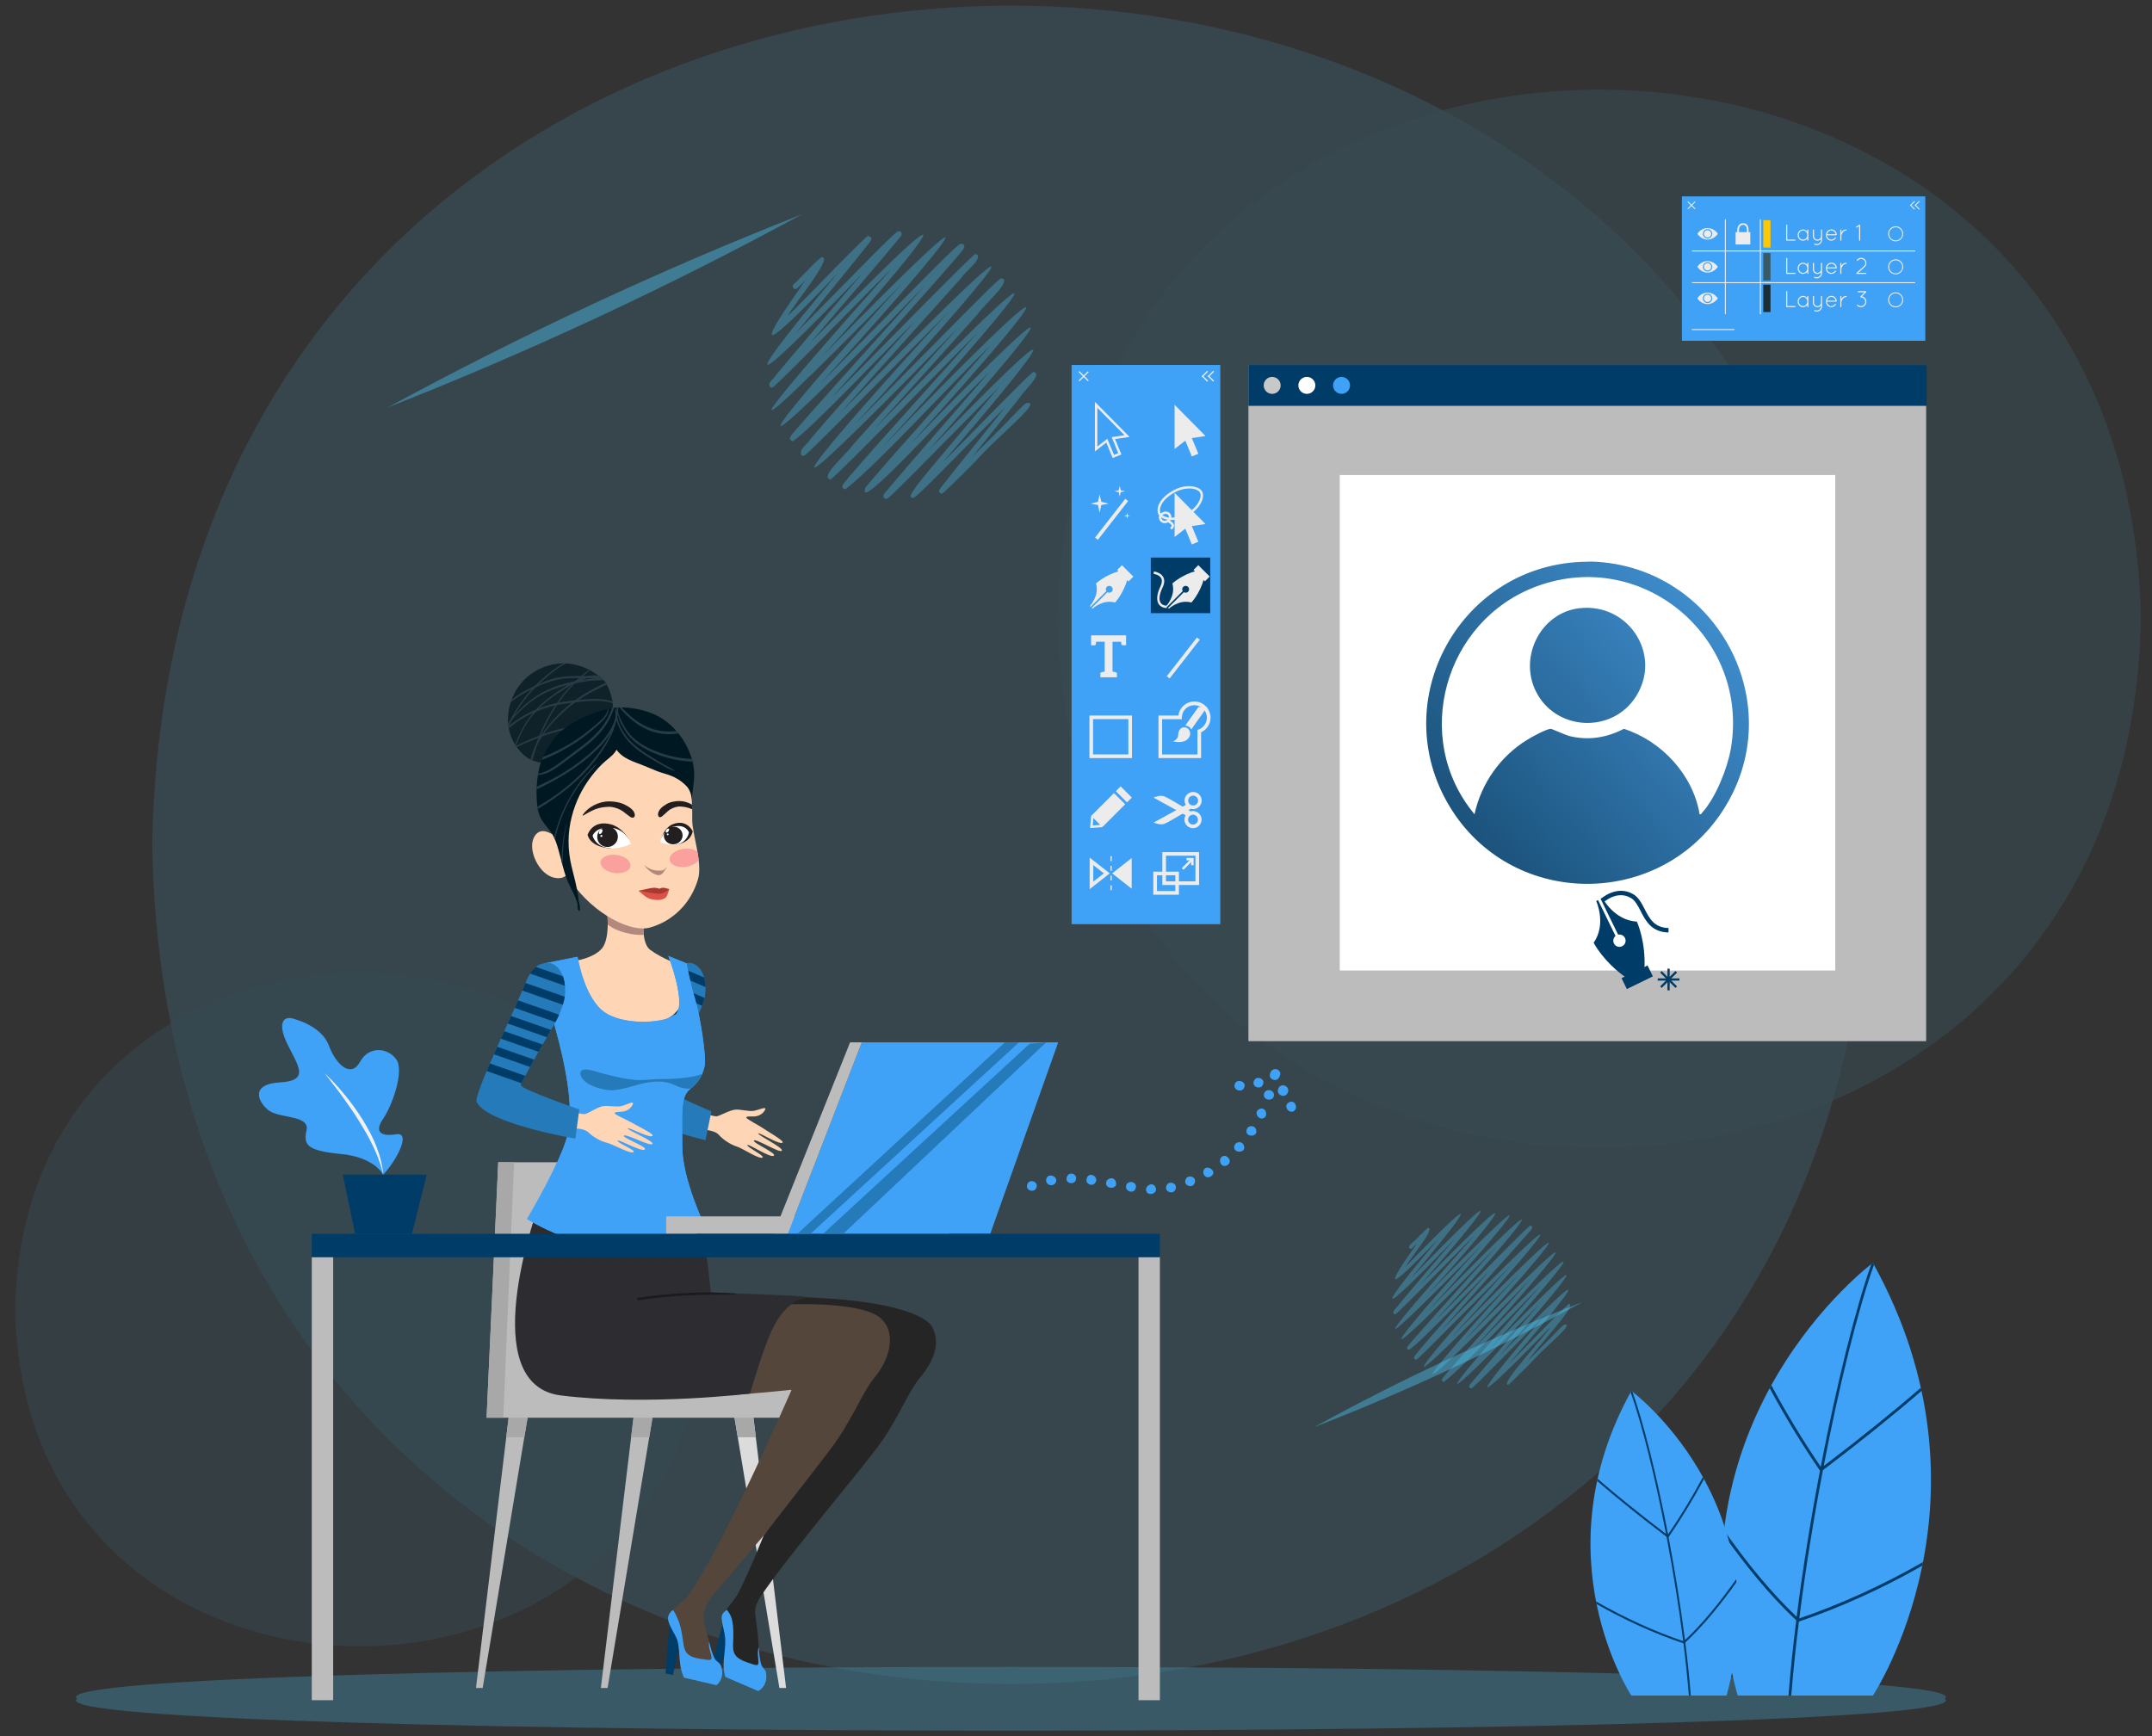 <?xml version="1.0" encoding="UTF-8"?> <svg xmlns="http://www.w3.org/2000/svg" xmlns:xlink="http://www.w3.org/1999/xlink" viewBox="0 0 492 397"><rect x="0" y="0" width="492" height="397" fill="#333333" stroke="none"/><defs><style> .cls-1 { opacity: .9; } .cls-2 { fill: #2c2c31; } .cls-3 { fill: #252525; } .cls-4 { fill: #3fa2f6; } .cls-5 { clip-path: url(#clippath-4); } .cls-6 { fill: #0f2229; } .cls-7 { fill: url(#linear-gradient-2); } .cls-8 { fill: #a96027; } .cls-9 { opacity: .3; } .cls-10 { fill: #001822; } .cls-11 { opacity: .6; } .cls-11, .cls-12, .cls-13, .cls-14 { fill: #4dcdff; } .cls-15 { fill: #fff; } .cls-16 { fill: #375a64; } .cls-17 { fill: none; } .cls-18 { fill: #1b1a1f; } .cls-12, .cls-19, .cls-20 { opacity: .5; } .cls-21 { fill: #1a2e35; } .cls-13, .cls-22, .cls-14 { opacity: .8; } .cls-13, .cls-22, .cls-20 { mix-blend-mode: multiply; } .cls-23 { fill: #ffc800; } .cls-24 { clip-path: url(#clippath-1); } .cls-25 { fill: #f2f2f2; } .cls-26 { fill: #283c47; } .cls-27 { fill: #231f20; } .cls-28 { isolation: isolate; } .cls-29 { fill: #db5247; } .cls-30 { clip-path: url(#clippath-3); } .cls-31 { fill: #fba19d; } .cls-32 { fill: #a8a8a8; } .cls-33 { fill: #ececec; } .cls-34 { fill: #dcdcdc; } .cls-35 { fill: #a73832; } .cls-36 { fill: #c8c8c8; } .cls-37 { fill: #b2897c; } .cls-38 { clip-path: url(#clippath-2); } .cls-39 { fill: #bcbcbc; } .cls-40 { fill: #003c68; } .cls-41 { fill: #fed5b5; } .cls-42 { fill: #257bba; } .cls-43 { fill: url(#linear-gradient); } .cls-44 { clip-path: url(#clippath); } .cls-45 { fill: #55463b; } </style><clipPath id="clippath"><path class="cls-17" d="M157.35,220.17c-1.79.11-3.34.52-5.37,4.89-2.33,5-13.24,23.99-12.65,25.7,1.77,5.11,21.96,9.96,21.96,9.96l1.35-6.6s-13.13-5.57-12.97-6.47c.11-.66,5.23-8.33,8.7-13.52,1.35-2.02,2.66-4.93,2.86-6.8.5-4.77-1.72-7.3-3.87-7.16Z"></path></clipPath><clipPath id="clippath-1"><path class="cls-17" d="M139.9,159.76c-.23-1.11-.65-2.22-1.18-3.23-.53-1-1.37-1.68-2.29-2.33-1.25-.88-2.65-1.55-4.11-2-4.98-1.53-10.61.46-13.66,4.63-2.06,2.82-3.08,6.82-2.24,10.25.43,1.76,1.33,3.45,2.56,4.78.6.65,1.28,1.24,2.04,1.68.65.38,1.72.68,2.59.83l16.44-12.54c.16-.67-.02-1.44-.15-2.08Z"></path></clipPath><clipPath id="clippath-2"><path class="cls-17" d="M157.05,170.72c-1.24-2.49-3.07-4.63-5.36-6.2-1.99-1.36-4.3-2.12-6.66-2.51-1.54-.26-3.31-.36-4.98-.11,0,0-5.38.68-10.7,4.44-3.93,2.78-5.74,8.1-5.74,8.1-.49,1.55-.73,3.21-.86,4.73-.12,1.49-.11,2.98.02,4.46.12,1.36.34,2.59,1.05,3.77.7,1.18,1.7,2.16,2.43,3.33.92,1.48,1.35,3.32,1.8,4.98.44,1.64.83,3.3,1.39,4.91.5,1.46,1.31,2.81,1.94,4.23.26.59.49,1.2.65,1.83.02.42.05.83.08,1.25,0,.09.11.14.13.04,0,.04,0,.08.01.12.01.24.3.35.32.06.06-.74-.07-1.47-.29-2.18-.07-.98-.24-1.97-.43-2.91-.33-1.69-.81-3.35-1.2-5.03-.89-3.79-.9-7.54.07-11.32.87-3.4,2.41-6.55,4.57-9.32.95-1.21,1.98-2.4,3.16-3.39.88-.74,1.96-1.5,2.49-2.57.49.66,1.08,1.22,1.81,1.69,1.18.75,2.51,1.21,3.81,1.7,1.17.45,2.31.96,3.47,1.43,2.2.89,4.34.92,6.84,3.42,1.23,1.23,1.24,3.03,1.28,3.07,0,0,.42-3.31.51-4.38.24-2.77-.36-5.16-1.6-7.65Z"></path></clipPath><clipPath id="clippath-3"><path class="cls-4" d="M161.14,243.5c.32-1.67-.9-10.63-2.29-15.28-1.16-3.89-1.87-7.93-1.87-7.93l-4.19-1.71s4.41,11.35,1.54,13.5c-2.63,1.97-12.45,2.54-16.69-1.07-4.24-3.61-5.59-12.24-5.59-12.24l-7.6,1.52s.87,8.92,2.74,15.65c1.87,6.73,3.99,16.83,2.74,22.94-1.25,6.11-9.42,19.84-9.42,19.84,0,0,12.39,8.11,26.44,6.91,11.73-1.01,14.2-5.27,14.2-5.27,0,0-5.16-10.76-5.16-18.11s-.45-11.3,1.62-13.09c.67-.58,2.84-2.05,3.54-5.66Z"></path></clipPath><clipPath id="clippath-4"><path class="cls-17" d="M124.87,220.18c-1.77.23-3.29.74-5.03,5.24-1.98,5.14-11.57,24.84-10.87,26.5,2.11,4.98,22.58,8.44,22.58,8.44l.89-6.68s-13.47-4.66-13.38-5.57c.07-.67,4.65-8.67,7.76-14.08,1.21-2.1,2.32-5.1,2.39-6.98.18-4.79-2.22-7.16-4.35-6.88Z"></path></clipPath><linearGradient id="linear-gradient" x1="420.77" y1="113.59" x2="332.15" y2="192.88" gradientUnits="userSpaceOnUse"><stop offset="0" stop-color="#3fa2f6"></stop><stop offset="1" stop-color="#003c68"></stop></linearGradient><linearGradient id="linear-gradient-2" x1="414.21" y1="106.26" x2="325.59" y2="185.55" xlink:href="#linear-gradient"></linearGradient></defs><g class="cls-28"><g id="Layer_1" data-name="Layer 1"><g><g><g><g class="cls-19"><path class="cls-12" d="M444.67,388.43c11.47,9.72-438.56,9.72-427.08,0-11.48-9.72,438.56-9.72,427.08,0Z"></path><g class="cls-9"><path class="cls-14" d="M427.53,193.17c-4.38,255.87-388.39,255.83-392.73,0,4.38-255.86,388.39-255.82,392.73,0Z"></path><path class="cls-11" d="M241.81,141.5c2.76,161.35,244.91,161.32,247.65,0-2.76-161.34-244.91-161.32-247.65,0Z"></path><path class="cls-12" d="M3.48,299.4c1.76,102.71,155.91,102.7,157.65,0-1.76-102.71-155.91-102.69-157.65,0Z"></path></g></g><g><g class="cls-19"><g class="cls-22"><path class="cls-13" d="M37.86,257.32c.11.11.23.17.35.21-.13-.04-.25-.11-.35-.21ZM-34.08,218.78c.22,0,.44.08.6.25-.29-.29-.71-.3-.99-.15.12-.06.25-.09.39-.09Z"></path></g><g class="cls-22"><path class="cls-13" d="M202.58,114.08c-1.57-.46.2-1.8.83-2.69,6.61-7.79,15.55-17.95,22.78-26.31-10.82,10.34-30.8,32.92-28.29,26.32,8.33-9.81,19.83-22.36,28.61-32.47-8.59,8.25-25.83,27.22-33.25,32.96-1.26-.42-.73-.93.92-2.92,8.36-9.74,20.33-22.71,29.37-32.95-7.36,7.24-36,36.75-33.77,33.5-.17,0-.34-.07-.46-.18-.84-1.3,4.04-5.33,5.83-7.79,6.78-7.63,16.92-18.79,24.22-26.95-55.06,56.51-31.45,28.04-2.48-3.3-4.33,4.32-9.49,9.53-14.14,14.21-18.58,18.72-18.64,18.72-19.1,18.72-.17.01-.33-.07-.45-.18-.61-1.3,1.32-2.37,2.24-3.83,6.86-8.03,15.94-18.03,23.8-26.8-6.23,6.05-24.41,25.35-28.01,27.47-1.59-.48.18-1.83.83-2.73,8.44-9.7,20.5-22.86,29.46-32.98-47.75,49.31-38.68,36.24-5.16-.45-49.79,50.71-28.13,25.42-2.41-3.39-3.98,3.78-28.4,29.01-27.49,27.3-.17,0-.33-.07-.45-.18-.61-.96.75-1.65,1.36-2.66,5.75-6.93,13.36-15.73,19.8-23.3-30.31,31.53-25.81,23.96-5.56-.11-20.16,21.11-17.62,16.13-7.49,1.73-1.96,1.96-2,1.97-2.27,1.97-.61.02-.87-.83-.34-1.15.64-.45,6.39-6.72,6.41-6.12,2.69-.09-7.05,11.56-7.78,13.39,2.92-2.74,19.38-20.01,18.41-18.22,1.07.31.8.76-.36,2.23-4.71,5.96-11.04,13.56-16.2,19.92,2.43-2.45,5.25-5.32,7.92-8.04,14.96-15.23,15.11-15.23,15.61-15.23.81.05.75.93.27,1.36-6.03,7.31-13.97,16.4-20.59,24.22,45.11-46.29,21.39-17.32,2.65,3.13,51.18-52.19,21.56-17.73-.3,6.14,3.48-3.51,7.56-7.66,11.42-11.59,19.22-19.55,20.24-20.42,20.84-20.42.17,0,.34.07.46.19.49.49.25.81-1.74,3.16-8.15,9.48-19.39,21.75-28.38,31.84,4.95-4.79,35.11-35.84,32.92-32.76.17,0,.33.07.45.18.67,1.25-2.62,3.54-3.85,5.34-8.01,8.97-19.16,21.27-27.45,30.66,56.62-57.77,32.97-29.62,3.21,2.7,4.2-4.21,9.25-9.34,13.79-13.94,19.15-19.42,19.29-19.42,19.8-19.43.17,0,.34.07.46.19.79,1.41-4.21,5.54-6.1,8.13-6.56,7.39-16.26,18.07-23.45,26.08,54.74-56.09,28.28-24.52,1.5,4.51,42.2-43.77,43.78-41.99,6.76-1.08,42.59-43.81,28.98-26.48,3.89,1.72,39.99-41.16,22.49-19.52,3.43,2.54,3.59-3.46,22.16-22.76,20.86-20.67,2.09.52-2.34,4.25-3.29,5.93-2.97,3.73-7.25,9.04-10.68,13.32,12.79-12.53,11.64-12.5,13.14-12.1.7,1.19-7.85,7.94-12.47,13.21q-7.39,7.45-7.74,7.46c-.17,0-.33-.07-.45-.18-.41-.41-.25-.62.67-1.8,4.19-5.32,9.75-12.16,14.33-17.89-12.74,12.77-21.13,21.66-21.22,20.81-.16,0-.34-.07-.46-.19q-.49-.49,4.44-6.4c4.47-5.35,11.01-13.06,15.94-18.93-3.24,3.25-7.07,7.14-10.52,10.63-14.93,15.13-15.01,15.13-15.48,15.13h0ZM234.65,93.12c.08.08.17.13.26.15-.1-.03-.18-.08-.26-.15ZM181.87,64.84c.16,0,.32.06.44.18-.22-.21-.52-.22-.73-.11.09-.05.19-.07.28-.07Z"></path></g><g class="cls-22"><path class="cls-13" d="M336.29,317.45c-1.05-.31.13-1.19.55-1.79,4.4-5.18,10.34-11.93,15.14-17.49-34.07,34.85-14.41,12.03.21-4.09-5.71,5.48-17.17,18.09-22.1,21.91-.84-.28-.49-.62.61-1.94,5.56-6.47,13.51-15.1,19.52-21.9-33.55,34.44-25.93,24.22-2.77-.95-36.28,37.26-20.86,18.56-1.65-2.19-2.88,2.87-6.31,6.33-9.4,9.44-12.35,12.44-12.39,12.44-12.69,12.44-.67-.11-.45-.7.02-1.23,4.95-6.01,11.29-12.85,16.99-19.25-4.14,4.02-16.23,16.85-18.62,18.26-1.06-.32.12-1.21.55-1.81,5.61-6.45,13.63-15.19,19.58-21.92-31.48,32.55-25.59,23.92-3.43-.3-32.92,33.54-18.68,16.86-1.6-2.25-2.64,2.51-18.87,19.28-18.27,18.14-1.06-.32.18-1.25.6-1.89,3.82-4.61,8.88-10.45,13.16-15.48-20.02,20.86-17.1,15.83-3.69-.07-13.35,14-11.69,10.66-4.98,1.15-1.57,1.44-1.13,1.44-1.8,1.19-.39-.84,1.25-1.52,2.18-2.74q1.95-1.96,2.15-1.96c1.63.3-4.59,7.46-5.17,8.9,20.62-21.34,12.17-10.46,1.23,2.61,24.93-25.78,16.51-14.83,2.13,1.53,29.8-30.6,14.22-11.49,1.76,2.08,33.67-34.36,14.35-11.77-.2,4.08,34.71-35.81,21.95-19.78,1.73,2.11,3.29-3.19,23.33-23.82,21.88-21.77.96.25.04,1.03-.35,1.51-5.98,6.78-13.93,15.48-20.15,22.54,37.35-38.13,21.88-19.62,2.13,1.8,32.85-33.85,26.25-24.56,2.99.69,36.07-36.98,18.78-16.25,1,3,27.92-28.98,28.98-27.74,4.5-.72,28.06-28.89,19.21-17.5,2.59,1.14,26.35-27.15,14.94-12.93,2.28,1.69,2.38-2.3,14.73-15.13,13.86-13.74,1.97.14-8.26,10.94-9.29,12.79,8.5-8.33,7.74-8.31,8.73-8.04.25,1.05-5.08,5.11-8.29,8.78q-4.91,4.95-5.14,4.95c-2.02-.04,8.75-11.46,9.67-13.21-25.4,26.12-11.61,9.25-.86-3.13-2.16,2.16-4.7,4.74-6.99,7.07-9.92,10.06-9.98,10.06-10.29,10.06h0ZM357.6,303.52c.05.05.11.08.17.1-.06-.02-.12-.05-.17-.1ZM322.52,284.72c.11,0,.21.04.29.12-.14-.14-.35-.15-.48-.08.06-.03.12-.04.19-.04Z"></path></g></g><g class="cls-20"><path class="cls-13" d="M88.74,93.12c30.57-16.62,62.16-31.36,94.55-44.09-30.57,16.63-62.17,31.35-94.55,44.09Z"></path><path class="cls-13" d="M300.38,326.35c19.8-10.88,40.31-20.46,61.38-28.62-19.79,10.89-40.31,20.45-61.38,28.62Z"></path></g></g></g><line class="cls-4" x1="60.02" y1="273.12" x2="59.43" y2="273.42"></line><g><g><path class="cls-4" d="M428.19,387.7s29.87-45.05,0-98.94c0,0-48.28,35.76-30.92,98.94h30.92Z"></path><path class="cls-40" d="M394.04,350.88c.03-.32.07-.64.11-.96,5.03,7.12,10.5,13.98,16.61,19.77,1.4-11.06,3.26-22.53,5.34-33.45l-.02.02c-4.15-6.05-8-12.38-11.48-18.85.12-.23.25-.45.37-.67,3.43,6.41,7.22,12.66,11.3,18.65,3.63-18.89,7.9-36.02,11.56-46.35.23-.18.36-.28.36-.28.08.15.16.3.24.45-3.63,10.21-7.88,27.22-11.49,46.01,8.53-6.49,15.87-12.41,22.21-17.9.05.24.11.48.16.71-6.43,5.56-13.88,11.56-22.55,18.14-2.11,11.05-3.99,22.69-5.4,33.89,9.58-3.27,19.21-7.68,28.29-12.89-.05.28-.11.56-.17.84-9.06,5.17-18.67,9.54-28.21,12.77-.72,5.82-1.32,11.51-1.74,16.93h-.64c.43-5.51,1.04-11.29,1.78-17.21-6.12-5.74-11.59-12.54-16.62-19.61Z"></path></g><g><path class="cls-4" d="M372.97,387.7s-21.03-31.72,0-69.67c0,0,34,25.18,21.77,69.67h-21.77Z"></path><path class="cls-40" d="M397.01,361.78c-.02-.23-.05-.45-.08-.68-3.54,5.01-7.39,9.84-11.7,13.92-.99-7.79-2.3-15.87-3.76-23.56h.02c2.92-4.25,5.63-8.7,8.09-13.26-.09-.16-.17-.32-.26-.47-2.41,4.51-5.08,8.92-7.96,13.13-2.56-13.3-5.56-25.37-8.14-32.64-.16-.13-.25-.2-.25-.2-.06.11-.11.21-.17.32,2.56,7.19,5.55,19.17,8.09,32.4-6-4.57-11.18-8.74-15.64-12.61-.04.17-.08.34-.11.5,4.53,3.92,9.78,8.14,15.88,12.77,1.48,7.78,2.81,15.97,3.8,23.86-6.74-2.3-13.53-5.41-19.92-9.08.04.2.08.39.12.59,6.38,3.64,13.14,6.72,19.86,8.99.51,4.09.93,8.1,1.23,11.92h.45c-.31-3.88-.73-7.95-1.25-12.11,4.31-4.04,8.16-8.83,11.7-13.81Z"></path></g></g><g><g><g><path class="cls-41" d="M155.06,252.76s7.99,2.69,8.86,2.48c.87-.21,3.13-1.5,4.35-1.53,1.21-.03,2.85.45,3.98.3,1.08-.15,3.09-1.15,2.68-.29-.33.7-.96,1.28-2.07,1.52-.63.14-2.41-.12-2.23.31.18.43,3.12,1.91,3.81,2.42.69.51,4.69,2.78,4.51,3.23-.36.89-5.46-2.4-5.58-2.02-.12.38,5.67,3.21,5.39,3.9-.33.81-6.15-2.97-6.41-2.25-.19.5,5.01,2.77,4.62,3.37-.56.86-5.89-2.8-6.1-2.37-.21.43,3.82,2.36,3.51,2.79-.53.72-4.65-2.09-5.95-2.47-1.3-.38-3.09-1.52-4.08-2.66-1.41-1.63-6.62-1.21-6.62-1.21l-2.67-5.52Z"></path><g class="cls-44"><path class="cls-42" d="M156.59,219.59s-2.58,1.1-4.61,5.47c-2.33,5-13.24,23.99-12.65,25.7,1.77,5.11,21.96,9.96,21.96,9.96l1.35-6.6s-13.13-5.57-12.97-6.47c.15-.9,12.54-11.5,13.26-16.14,1.84-11.79-6.33-11.92-6.33-11.92Z"></path><rect class="cls-40" x="154.31" y="217.02" width="1.88" height="19.4" transform="translate(-114.31 280.04) rotate(-66.79)"></rect><rect class="cls-40" x="157.93" y="213.94" width="1.88" height="19.4" transform="translate(-109.29 281.51) rotate(-66.79)"></rect><rect class="cls-40" x="153.94" y="221.56" width="1.88" height="19.4" transform="translate(-118.7 282.46) rotate(-66.79)"></rect><rect class="cls-40" x="150.62" y="224.38" width="1.88" height="19.4" transform="translate(-123.31 281.11) rotate(-66.79)"></rect><rect class="cls-40" x="147.4" y="227.12" width="1.88" height="19.4" transform="translate(-127.77 279.81) rotate(-66.79)"></rect><rect class="cls-40" x="146.82" y="231.11" width="1.88" height="19.4" transform="translate(-131.79 281.71) rotate(-66.79)"></rect><rect class="cls-40" x="146.47" y="235.48" width="1.88" height="19.4" transform="translate(-136.02 284.03) rotate(-66.79)"></rect></g></g><g><g><path class="cls-41" d="M148.65,217.18c-2.75-2.06-1.03-10.32-1.03-10.32l-9.01-.27s1.23,7.73-1.03,10.32c-1.97,2.25-6.21,2.81-6.21,2.81,0,0-.56,13.43,11.74,14.45,18.69,1.56,12.34-13.54,12.34-13.54,0,0-4.06-1.4-6.8-3.45Z"></path><path class="cls-37" d="M147.18,213.75c-.35-3.09.44-6.89.44-6.89l-9.01-.27s.37,2.3.33,4.81c2.1,1.75,6.13,2.55,8.24,2.36Z"></path></g><path class="cls-41" d="M159.57,201.08c1.14-3.77-1.36-10.39-1.31-13.76.24-15.24-5.3-21.02-15.25-21.02h0c-9.95,0-17.05,5.25-17.05,20.96,0,1.19.09,2.34.25,3.47-.62-.38-1.36-.63-1.85-.68-1.81-.16-2.71,1.73-2.71,3.3-.04,2.99,2.36,7.12,5.58,7.43,1,.11,1.79-.18,2.36-.72,4.91,8.14,13.59,12.83,18.28,12.18.77-.11,2.33-.57,4.13-1.55,2.76-1.56,6.02-4.48,7.57-9.6Z"></path><path class="cls-37" d="M150.54,199.07c1.25,0,1.1-.06,1.94-.86-.81,1.37-1.19,1.9-1.94,1.9s-2.44-.96-3.24-2.34c.85.81,1.99,1.3,3.24,1.3Z"></path><path class="cls-31" d="M159.46,194.81c-.65-.6-1.88-.9-3.22-.72-1.89.26-3.29,1.4-3.13,2.54.16,1.14,1.82,1.85,3.71,1.58,1.35-.19,2.45-.83,2.91-1.59-.07-.6-.16-1.21-.27-1.82Z"></path><path class="cls-31" d="M144.14,198.03c-.16,1.14-1.82,1.85-3.71,1.58-1.89-.26-3.29-1.4-3.13-2.54.16-1.14,1.82-1.85,3.71-1.58,1.89.26,3.29,1.4,3.13,2.54Z"></path><g><path class="cls-29" d="M150.73,204.06h0l2.28-.79c0,.09-.36,1.24-.5,1.52-.2.39-.52.8-1.79,1h0c-1.32,0-2.44-.21-3.3-.91-.44-.36-1.41-1.13-1.42-1.21l4.72.39Z"></path><path class="cls-35" d="M150.73,203.21c.13,0,.33-.22.85-.22.61,0,.6.18,1.43.28,0,0-1.1,1.08-2.28,1.08s-4.72-.68-4.72-.68c1.34-.27,2.89-.68,3.52-.68.73,0,1.09.22,1.21.22Z"></path></g><path class="cls-27" d="M136.15,185.02c1-.37,1.88-.49,2.97-.54.94-.04,2.02.31,2.83.74.63.33,2.01,1.61,2.47,1.72.63.15.74-.36.71-.67-.08-1.02-1.27-1.76-2.22-2.25-1.05-.55-2.43-.78-3.64-.78-2.41,0-4.85,1.32-6.03,3.06-.07.1-.06.22.13.16,0,0,1.8-1.08,2.76-1.44Z"></path><path class="cls-27" d="M155.42,183.16c-1.03-.02-2.22.2-3.11.74-.8.49-1.81,1.22-1.87,2.25-.02.31.09.82.62.68.39-.1,1.55-1.38,2.09-1.71.69-.42,1.61-.76,2.42-.71.94.07,1.69.2,2.56.59.04.02.08.04.12.06,0-.37-.02-.73-.04-1.08-.87-.5-1.84-.8-2.79-.82Z"></path><g><path class="cls-27" d="M140.13,189.34c-3.33-.39-.34,4.37-.47,4.64-4.9-.26-5.32-3.1-5.32-3.1,0,0,1.05-3.51,5.35-2.38,2.16.57,3.67,2.61,4.14,3.59-.56-.9-1.81-2.53-3.7-2.75Z"></path><path class="cls-15" d="M144.22,192.95s-.96-3.23-4.48-3.64c-3.52-.41-4.26,1.79-4.26,1.79,0,0,.58,2.49,3.81,2.84,2.57.28,4.94-1,4.94-1Z"></path><path class="cls-27" d="M136.54,191.3c-.04,1.29.98,2.35,2.29,2.37,1.3.02,2.39-1.01,2.43-2.3.04-1.29-.98-2.35-2.29-2.37-1.3-.02-2.39,1.01-2.43,2.3Z"></path><path class="cls-15" d="M137.04,189.99c-.16.29-.16.6,0,.69.17.09.43-.08.59-.37.16-.29.16-.6,0-.69-.17-.09-.43.08-.59.37Z"></path><path class="cls-15" d="M137.25,191.14c0,.13.1.24.23.24.13,0,.24-.1.24-.23,0-.13-.1-.24-.23-.24-.13,0-.24.1-.24.23Z"></path></g><g><path class="cls-27" d="M153.88,189.03c2.51-.54.47,3.88.58,4.11,3.71-.51,3.9-3.07,3.9-3.07,0,0-1.29-2.87-4.51-1.62-1.62.63-2.35,2.35-2.66,3.24.38-.84,1.26-2.36,2.68-2.67Z"></path><path class="cls-15" d="M150.95,192.48s.58-2.93,3.23-3.5c2.65-.57,3.33,1.36,3.33,1.36,0,0-.32,2.25-2.76,2.75-1.94.39-3.8-.61-3.8-.61Z"></path><path class="cls-27" d="M151.79,190.87c-.11,1.11.75,2.09,1.93,2.18,1.18.09,2.22-.74,2.33-1.85.11-1.11-.75-2.09-1.93-2.18-1.18-.09-2.22.74-2.33,1.85Z"></path><path class="cls-15" d="M152.32,189.76c-.16.24-.18.51-.03.59.14.09.39-.04.56-.29.16-.24.18-.51.03-.59-.14-.09-.39.04-.56.29Z"></path><path class="cls-15" d="M152.44,190.76c-.01.11.08.21.19.22.12,0,.22-.07.23-.19.01-.11-.08-.21-.19-.22-.12,0-.22.07-.23.19Z"></path></g><g><g class="cls-24"><path class="cls-6" d="M139.9,159.76c-.23-1.11-.65-2.22-1.18-3.23-.53-1-1.37-1.68-2.29-2.33-1.25-.88-2.65-1.55-4.11-2-4.98-1.53-10.61.46-13.66,4.63-2.06,2.82-3.08,6.82-2.24,10.25.43,1.76,1.33,3.45,2.56,4.78.6.65,1.28,1.24,2.04,1.68.65.38,1.72.68,2.59.83l16.44-12.54c.16-.67-.02-1.44-.15-2.08Z"></path><path class="cls-26" d="M121.25,175.84c-.15-.68.01-1.36.2-2.02.17-.61.35-1.21.58-1.8.49-1.27,1.14-2.48,1.88-3.62,1.46-2.25,3.34-4.22,5.35-5.99,2.02-1.78,4.23-3.28,6.63-4.48,1.92-.96,3.89-2.18,6.13-1.89.17.02.15-.34.02-.39-.99-.4-2.17-.03-3.13.32-1.09.4-2.1.97-3.12,1.49-2.54,1.3-4.84,2.9-6.94,4.82-2.09,1.91-4,4.05-5.47,6.46-.72,1.19-1.33,2.45-1.77,3.77-.18.54-.32,1.12-.44,1.67-.11.49-.19,1.07-.02,1.56.02.04.03.08.05.13.02.05.06,0,.05-.04h0Z"></path><path class="cls-26" d="M117.83,173.59c-.44-.51-.31-1.3-.19-1.91.18-.89.53-1.75.88-2.58.63-1.47,1.38-2.92,2.28-4.24,1.53-2.24,3.57-4.07,5.75-5.65,1.18-.85,2.42-1.63,3.67-2.37,1.24-.73,2.53-1.37,3.92-1.74.98-.26,2.01-.34,3.03-.35.07,0,.08-.16.01-.18-2.76-.66-5.49.92-7.76,2.31-2.38,1.46-4.68,3.1-6.64,5.1-1.3,1.32-2.34,2.8-3.23,4.42-.85,1.56-1.65,3.2-2.06,4.93-.17.72-.35,1.8.28,2.35.04.04.07-.06.04-.09h0Z"></path><path class="cls-26" d="M115.38,168.86c-.16-2.24,1.56-4.29,3.03-5.78,1.58-1.61,3.41-3.08,5.38-4.18,2.26-1.26,4.77-2.04,7.29-2.57,2.6-.54,5.36-1.04,8.01-.64.14.02.13-.28.02-.32-1.36-.53-2.88-.33-4.28-.14-1.37.19-2.74.4-4.09.69-2.62.57-5.16,1.45-7.47,2.83-1.98,1.18-3.82,2.77-5.38,4.47-1.4,1.52-2.78,3.47-2.57,5.64,0,.06.07.06.07,0h0Z"></path><path class="cls-26" d="M114.27,163.4c.18-1.07,1.25-1.87,2.05-2.49,1.01-.79,2.03-1.54,3.14-2.19,2.15-1.27,4.55-2.36,6.95-3.06,2.49-.73,5.13-.66,7.69-.58,1.77.06,3.89-.12,5.26,1.22.12.12.16-.17.11-.24-.98-1.63-3.52-1.45-5.15-1.47-2.7-.04-5.38-.11-8,.63-1.3.37-2.58.94-3.81,1.49-1.29.57-2.54,1.23-3.73,1.98-1.02.65-1.97,1.4-2.89,2.19-.75.64-1.6,1.45-1.67,2.5,0,.05.05.09.06.02h0Z"></path><path class="cls-26" d="M140.92,161.12c-.63-.69-1.52-.94-2.41-1.11-1.05-.19-2.12-.21-3.19-.18-2.07.07-4.17.31-6.21.6-4.79.68-9.31,2.63-13.01,5.75-1.91,1.61-3.67,3.53-4.95,5.68-.06.1.03.33.14.19,1.57-2,3.14-3.93,5.09-5.57,1.86-1.57,3.97-2.84,6.21-3.79,2.33-.99,4.8-1.59,7.3-1.9,2.03-.25,4.08-.51,6.13-.54,1.68-.02,3.38.13,4.89.96.05.03.04-.08.02-.1h0Z"></path><path class="cls-26" d="M132.01,150.8c-2.22.03-4.21,1.39-5.92,2.69-1.85,1.41-3.56,2.99-5.1,4.75-1.52,1.73-2.84,3.64-3.94,5.66-.52.97-.99,1.97-1.4,2.99-.42,1.06-.84,2.18-1.01,3.31-.01.08.08.19.12.07.38-1,.66-2.04,1.05-3.04.41-1.05.89-2.07,1.42-3.06,1.08-2.01,2.4-3.88,3.89-5.6,1.42-1.64,3.03-3.1,4.72-4.47,1.79-1.44,3.84-2.86,6.17-3.2.04,0,.04-.09,0-.09h0Z"></path><path class="cls-26" d="M135.26,152.87c-.96.48-1.84,1.22-2.65,1.92-.87.74-1.7,1.55-2.48,2.39-1.55,1.67-2.89,3.54-4.06,5.49-1.19,1.97-2.18,4.05-3.01,6.18-.82,2.09-1.53,4.27-1.91,6.49-.01.08.09.2.13.08.59-2.1,1.16-4.19,1.94-6.23.83-2.17,1.85-4.26,3.03-6.26,1.15-1.95,2.49-3.78,4-5.46.74-.82,1.52-1.6,2.34-2.33.86-.77,1.82-1.43,2.69-2.19.02-.02.01-.09-.02-.08h0Z"></path><path class="cls-26" d="M115.71,172.77c.04-.52.58-.89.97-1.15.54-.37,1.14-.64,1.74-.92,1.25-.57,2.51-1.12,3.78-1.64,1.88-.77,3.81-1.44,5.79-1.93,2.03-.5,4.1-.72,6.18-.88.08,0,.07-.16,0-.17-2.11-.21-4.22.13-6.26.63-2.16.53-4.26,1.29-6.3,2.17-1.31.56-2.63,1.14-3.89,1.8-.71.37-2.2,1.07-2.09,2.08,0,.06.08.1.09.02h0Z"></path></g><g class="cls-38"><path class="cls-10" d="M157.05,170.72c-1.24-2.49-3.07-4.63-5.36-6.2-1.99-1.36-4.3-2.12-6.66-2.51-1.54-.26-3.31-.36-4.98-.11,0,0-5.38.68-10.7,4.44-3.93,2.78-5.74,8.1-5.74,8.1-.49,1.55-.73,3.21-.86,4.73-.12,1.49-.11,2.98.02,4.46.12,1.36.34,2.59,1.05,3.77.7,1.18,1.7,2.16,2.43,3.33.92,1.48,1.35,3.32,1.8,4.98.44,1.64.83,3.3,1.39,4.91.5,1.46,1.31,2.81,1.94,4.23.26.59.49,1.2.65,1.83.02.42.05.83.08,1.25,0,.09.11.14.13.04,0,.04,0,.08.01.12.01.24.3.35.32.06.06-.74-.07-1.47-.29-2.18-.07-.98-.24-1.97-.43-2.91-.33-1.69-.81-3.35-1.2-5.03-.89-3.79-.9-7.54.07-11.32.87-3.4,2.41-6.55,4.57-9.32.95-1.21,1.98-2.4,3.16-3.39.88-.74,1.96-1.5,2.49-2.57.49.66,1.08,1.22,1.81,1.69,1.18.75,2.51,1.21,3.81,1.7,1.17.45,2.31.96,3.47,1.43,2.2.89,4.34.92,6.84,3.42,1.23,1.23,1.21,3.13,1.25,3.17l1.13-4.14c-.27-2.76-.96-5.5-2.2-7.99Z"></path><path class="cls-26" d="M141.16,161.23c-.07,1.2-.23,2.36-.63,3.51-.38,1.1-.93,2.12-1.58,3.09-1.32,1.96-3.08,3.62-4.9,5.12-1.97,1.63-4.08,3.08-6.29,4.36-2.68,1.54-5.53,2.72-8.23,4.2-.09.05-.07.3.05.25,2.93-1.04,5.76-2.5,8.45-4.05,2.23-1.28,4.34-2.77,6.32-4.41,3.46-2.85,7.14-6.84,6.98-11.64,0-.16-.02-.31-.04-.46-.01-.12-.12-.06-.13.03h0Z"></path><path class="cls-26" d="M138.96,161.94c0,1.68-1.86,2.98-3,3.97-1.64,1.43-3.37,2.73-5.22,3.88-1.82,1.13-3.75,2.1-5.72,2.94-2.05.87-4.18,1.54-6.27,2.29-.07.02-.06.21.02.19,4.53-.82,8.95-2.9,12.8-5.39,1.78-1.15,3.42-2.49,5.01-3.89,1.05-.92,2.82-2.41,2.47-4.01-.01-.07-.08-.04-.08.02h0Z"></path><path class="cls-26" d="M140.88,161.86c-.04,1.49-.2,2.91-.67,4.34-.46,1.39-1.19,2.68-1.95,3.91-1.53,2.47-3.39,4.74-5.43,6.81-2.03,2.07-4.29,3.88-6.69,5.49-2.47,1.66-5.1,3.07-7.56,4.73-.08.05-.06.29.05.24,5.35-2.78,10.56-6.08,14.76-10.44,2.08-2.16,3.94-4.54,5.45-7.13,1.37-2.36,2.53-5.17,2.09-7.96,0-.04-.04-.02-.04,0h0Z"></path><path class="cls-26" d="M136.53,174.55c-.84.65-1.58,1.52-2.3,2.31-.74.81-1.45,1.66-2.09,2.56-1.18,1.69-2.23,3.47-3.12,5.33-1.69,3.56-2.78,7.54-3.03,11.48,0,.09.1.12.12.02.33-2,.64-4,1.17-5.97.49-1.84,1.16-3.62,1.96-5.35.86-1.84,1.91-3.59,3.07-5.27.65-.94,1.4-1.82,2.14-2.69.69-.8,1.47-1.56,2.09-2.41,0,0,0-.03-.01-.02h0Z"></path><path class="cls-26" d="M129.53,188.43c-.89,2.9-1.09,5.96-1.15,8.98-.06,2.7.08,5.81,1.53,8.18.06.1.12-.06.1-.12-.51-1.26-.91-2.51-1.14-3.85-.23-1.39-.26-2.81-.24-4.22.05-2.97.22-6.04.95-8.93,0-.03-.03-.09-.05-.04h0Z"></path><path class="cls-26" d="M141.28,161.45c-.55,2.01.7,4.12,1.74,5.78,1.24,1.98,3.21,3.38,5.27,4.4,2.31,1.14,4.84,1.91,7.39,2.28,1.51.22,3.03.28,4.55.27.76,0,1.53-.05,2.29-.12.71-.06,1.46-.1,2.13-.31.11-.03.08-.26-.03-.27-.63-.07-1.29.02-1.92.04-.7.02-1.4.05-2.1.06-1.4.02-2.79-.02-4.18-.17-2.49-.27-4.91-.96-7.21-1.94-2.06-.88-4.02-2.1-5.44-3.85-.68-.84-1.22-1.81-1.69-2.78-.48-.97-1.03-2.26-.76-3.36,0-.03-.03-.07-.05-.03h0Z"></path><path class="cls-8" d="M142.02,160.99s0-.01,0-.01c0,0,0,.01,0,.01h0Z"></path><path class="cls-26" d="M141.26,161.3c.99,1.34,2.29,2.58,3.59,3.62,1.31,1.05,2.82,1.88,4.42,2.39,1.46.47,3.03.63,4.56.54,1.6-.1,3.37-.44,4.81-1.16.09-.04.09-.31-.03-.29-.79.13-1.57.36-2.36.52-.75.15-1.51.26-2.27.31-1.51.11-3.01-.03-4.46-.45-1.57-.46-3.04-1.25-4.35-2.22-.67-.5-1.29-1.06-1.89-1.63-.63-.59-1.22-1.29-1.93-1.79-.09-.06-.12.11-.08.16h0Z"></path><path class="cls-26" d="M122,177.02c1.81.55,3.55-.4,5.04-1.36,1.6-1.04,3.08-2.27,4.63-3.39,2.01-1.44,3.98-2.97,5.61-4.85.83-.96,1.55-2.01,2.12-3.14.55-1.09,1.17-2.45,1.15-3.69,0-.16-.18-.29-.25-.1-.22.56-.32,1.16-.51,1.73-.23.68-.52,1.34-.85,1.97-.56,1.08-1.29,2.06-2.09,2.97-1.53,1.74-3.39,3.16-5.26,4.52-1.47,1.06-2.87,2.22-4.36,3.26-.8.56-1.65,1.08-2.56,1.47-.8.34-1.78.64-2.66.46-.08-.02-.09.14-.02.16h0Z"></path><path class="cls-26" d="M140.69,162.1c-.17,3.1,1.55,6.09,3.71,8.18,1.22,1.18,2.62,2.1,4.06,2.99.87.54,1.76,1.06,2.66,1.56.95.53,1.98,1.16,3.03,1.47.07.02.08-.11.04-.14-.79-.53-1.68-.95-2.51-1.42-.93-.53-1.84-1.09-2.75-1.65-1.39-.86-2.75-1.75-3.97-2.84-1.16-1.02-2.15-2.23-2.88-3.6-.77-1.46-1.02-2.97-1.28-4.58-.02-.09-.1-.05-.1.02h0Z"></path></g></g></g><g><g><polygon class="cls-34" points="167.27 320.22 168.67 328.64 178.19 385.97 179.72 385.97 172.8 328.64 171.78 320.22 167.27 320.22"></polygon><polygon class="cls-32" points="171.78 320.22 167.27 320.22 168.67 328.64 172.8 328.64 171.78 320.22"></polygon></g><g><polygon class="cls-39" points="137.37 385.97 138.91 385.97 148.43 328.64 149.83 320.22 145.32 320.22 144.29 328.64 137.37 385.97"></polygon><polygon class="cls-32" points="145.32 320.22 144.29 328.64 148.43 328.64 149.83 320.22 145.32 320.22"></polygon></g><g><polygon class="cls-39" points="108.82 385.97 110.35 385.97 119.87 328.64 121.28 320.22 116.76 320.22 115.74 328.64 108.82 385.97"></polygon><polygon class="cls-32" points="115.74 328.64 119.87 328.64 121.28 320.22 116.76 320.22 115.74 328.64"></polygon></g><polygon class="cls-39" points="111.25 324.17 181.01 324.17 181.01 316.82 154.89 316.82 146.12 265.76 113.91 265.76 111.25 324.17"></polygon><polygon class="cls-32" points="111.25 324.17 115.06 324.17 117.53 265.76 113.91 265.76 111.25 324.17"></polygon></g><g><path class="cls-45" d="M180.42,296.42l-12.96,22.56c7.94-.58,13.53-1.21,13.53-1.21,0,0-16.03,36.7-23.87,47.41-.41.56-1.03.93-1.59,1.39-.6.52-1.18,1.03-1.69,1.54-.76.75-.44,1.96-.45,2.76-.02,1.69,1.22,2.95,1.58,4.61.56,2.58.18,5.2,1.17,7.63.07.18.15.36.24.52l7.42,1.73c1.08-.83,1.81-2.56.97-4.59-.24-.57-1.03-.89-1.31-1.4-.85-1.53-1.17-3.37-1.67-5.29-.53-2.03-1-2.46-.83-5.02.11-1.62.84-2.75,1.64-3.86h0l11.96-14.06s30.29-30.79,31.77-45.06c.46-4.43-9.34-8.93-25.93-9.64Z"></path><polygon class="cls-40" points="163.99 382.67 162.41 381.99 165.39 370.66 167.9 373 163.99 382.67"></polygon><path class="cls-3" d="M213.22,303.61s-1.41-5.83-28.59-6.97c-1.42-.06-5.45,1.64-5.45,1.64,0,0,17.87-.93,22.26,3.23,3.94,3.74,1.41,10.03-1.47,13.42-2.43,2.84-4.71,8.67-8.67,14.44-2.31,3.37-10.16,13.21-16.71,21.75,0,0-4.2,10.47-6.12,13.69-.72,1.2-2.83,3.66-3.29,4.54-.03.3-.06.58-.1.82-.02.11-.04.23-.05.34.21,1.52.7,2.76.78,4.31,0,.05,0,.11,0,.17.1,2.64-.73,5.16-.19,7.71.05.27.13.53.22.78l7.53,3.23c1.2-.63,2.23-2.2,1.76-4.35-.13-.6-.85-1.06-1.04-1.61-.57-1.66-.56-3.52-.72-5.5-.16-2.1-.34-3.44-.71-6.16-.15-1.12.26-2.56,1.15-3.91,6.28-9.45,23.94-30.03,27.9-35.8,3.96-5.77,6.22-11.61,8.67-14.44,2.45-2.83,4.9-7.37,2.83-11.32Z"></path><path class="cls-4" d="M175.14,382.35c-.13-.6-.85-1.06-1.04-1.61-.43-1.26-.53-2.65-.62-4.11-.39.9-.13,2.4-.09,3.12.08,1.41-.4,1.08-2.57.36-2.79-.93-3.28-2.14-3.22-3.98.06-1.84.19-4.06-.27-5.86-.24-.89-.64-1.61-1.18-2.2-.45.52-1.37.72-1.13,2.43.21,1.52.7,2.76.78,4.31,0,.05,0,.11,0,.17.1,2.64-.73,5.16-.19,7.71.05.27.13.53.22.78l7.53,3.23c1.2-.63,2.23-2.2,1.76-4.35Z"></path><polygon class="cls-40" points="153.85 383.02 152.17 382.63 153.12 370.94 155.81 373.77 153.85 383.02"></polygon><path class="cls-2" d="M122.56,277.42s-13.95,39.2,5.65,41.65c19.6,2.45,43.26-.42,43.26-.42,0,0,2.89-9.95,4.92-14.32,3.64-7.83,8.26-7.7,8.26-7.7,0,0-.17-.25-7.41-.53-6.81-.26-14.73-.6-14.73-.6,0,0-.94-9.61-1.7-12.06-.75-2.45-3.02-7.16-3.02-7.16,0,0-5.65-3.02-11.12-3.02s-13.01,1.88-16.4,2.64c-3.39.75-7.73,1.51-7.73,1.51Z"></path><path class="cls-18" d="M162.52,295.52s0-.02,0-.05c-5.57.1-11.15.4-16.66,1.29-.36.06-.21.61.15.55,7.25-1.17,14.64-1.31,21.98-1.31.16,0,.25-.11.27-.23-3.32-.14-5.74-.24-5.74-.24Z"></path><path class="cls-18" d="M153.76,278.08c1.19.02,2.34.3,3.46.71-.18-.05-.37-.09-.55-.14-.36-.09-.51.46-.15.55,1.02.25,2.04.51,3.01.89-.17-.39-.33-.77-.5-1.14-1.66-.8-3.42-1.42-5.27-1.44-.37,0-.37.56,0,.57Z"></path><path class="cls-18" d="M155.57,280.9c1.72.58,3.4,1.25,5.06,1.98-.08-.23-.17-.48-.27-.73-1.52-.66-3.07-1.26-4.64-1.79-.35-.12-.5.43-.15.55Z"></path><path class="cls-4" d="M164.77,380.75c-.24-.57-1.03-.89-1.31-1.4-.65-1.17-.99-2.52-1.33-3.94-.22.95.29,2.39.46,3.08.32,1.37-.2,1.14-2.47.81-2.91-.42-3.6-1.53-3.86-3.35-.26-1.82-.52-4.04-1.29-5.72-.36-.76-.62-1.61-1.18-2.08-.54.39-1.05,1.14-1.06,1.83-.02,1.69,1.88,3.81,2.24,5.48.56,2.58.18,5.2,1.17,7.63.07.18.15.36.24.52l7.42,1.73c1.08-.83,1.81-2.56.97-4.59Z"></path></g><g><path class="cls-4" d="M161.14,243.5c.32-1.67-.9-10.63-2.29-15.28-1.16-3.89-1.87-7.93-1.87-7.93l-4.19-1.71s4.41,11.35,1.54,13.5c-2.63,1.97-12.45,2.54-16.69-1.07-4.24-3.61-5.59-12.24-5.59-12.24l-7.6,1.52s.87,8.92,2.74,15.65c1.87,6.73,3.99,16.83,2.74,22.94-1.25,6.11-9.42,19.84-9.42,19.84,0,0,12.39,8.11,26.44,6.91,11.73-1.01,14.2-5.27,14.2-5.27,0,0-5.16-10.76-5.16-18.11s-.45-11.3,1.62-13.09c.67-.58,2.84-2.05,3.54-5.66Z"></path><g class="cls-30"><path class="cls-4" d="M163.34,241.31c1.12-5.98-3.24-9.22-4.49-13.09-1.25-3.86-1.87-7.93-1.87-7.93l-4.19-1.71s4.71,12.34-4.44,12.65c-10.03.35-10.74-.57-13.11-5.24-2.52-4.97-3.19-7.22-3.19-7.22l-7.6,1.52s.87,8.92,2.74,15.65c1.87,6.73,3.99,16.83,2.74,22.94-1.25,6.11-9.42,19.84-9.42,19.84,0,0,12.43,8.47,26.44,6.91l7.6-1.45c7.4-2.08,6.6-3.83,6.6-3.83,0,0-5.16-10.76-5.16-18.11s-.37-11.22,1.62-13.09c1.99-1.87,4.61-1.87,5.73-7.85Z"></path><path class="cls-42" d="M164.08,241.96c-1.23,2.1-1.16,4.74-13.3,4.78-2.12,0-4.28.46-6.52.08-2.24-.25-6.36-1.29-8.39-1.91-1.67-.51-3.95-.77-2.95,1.35,1,1.99,4.9,3.02,6.78,3.03,2.78,0,5.81-1.38,8.18-1.75,2.24-.37,4.43-.41,6.48.62,4.2,2.12,9.1-.25,10.47-4.74l-.75-1.47Z"></path></g></g><g><path class="cls-41" d="M124.81,252.85s8.16,2.14,9.01,1.87c.86-.27,3.02-1.71,4.23-1.82,1.21-.11,2.87.26,3.99.02,1.06-.22,3-1.36,2.65-.47-.28.72-.87,1.34-1.96,1.66-.62.18-2.41.04-2.2.46.21.42,3.24,1.69,3.97,2.16.72.46,4.87,2.46,4.72,2.91-.3.91-5.61-2.02-5.7-1.63-.09.39,5.87,2.82,5.65,3.52-.27.83-6.33-2.54-6.55-1.81-.15.51,5.18,2.42,4.84,3.05-.5.9-6.07-2.4-6.25-1.95-.18.44,3.97,2.1,3.69,2.55-.48.75-4.78-1.77-6.1-2.06-1.32-.29-3.19-1.3-4.25-2.37-1.52-1.53-6.68-.76-6.68-.76l-3.04-5.32Z"></path><g class="cls-5"><path class="cls-42" d="M124.07,219.65s-2.5,1.27-4.23,5.77c-1.98,5.14-11.57,24.84-10.87,26.5,2.11,4.98,22.58,8.44,22.58,8.44l.89-6.68s-13.47-4.66-13.38-5.57c.09-.91,11.72-12.32,12.13-17.01,1.03-11.88-7.12-11.47-7.12-11.47Z"></path><rect class="cls-40" x="122.28" y="217.15" width="1.88" height="19.4" transform="translate(-131.62 268.15) rotate(-70.7)"></rect><rect class="cls-40" x="125.68" y="213.84" width="1.88" height="19.4" transform="translate(-126.21 269.14) rotate(-70.7)"></rect><rect class="cls-40" x="122.22" y="221.71" width="1.88" height="19.4" transform="translate(-135.95 271.14) rotate(-70.7)"></rect><rect class="cls-40" x="119.1" y="224.75" width="1.88" height="19.4" transform="translate(-140.91 270.23) rotate(-70.7)"></rect><rect class="cls-40" x="116.07" y="227.7" width="1.88" height="19.4" transform="translate(-145.72 269.35) rotate(-70.7)"></rect><rect class="cls-40" x="115.77" y="231.72" width="1.88" height="19.4" transform="translate(-149.72 271.76) rotate(-70.7)"></rect><rect class="cls-40" x="115.71" y="236.11" width="1.88" height="19.4" transform="translate(-153.9 274.64) rotate(-70.7)"></rect></g></g></g><rect class="cls-39" x="152.3" y="278.13" width="64.69" height="3.99"></rect><polygon class="cls-4" points="197.03 238.34 180.09 282.11 226.4 282.11 241.93 238.34 197.03 238.34"></polygon><polygon class="cls-39" points="180.09 282.11 176.84 282.11 194.35 238.34 197.03 238.34 180.09 282.11"></polygon><polygon class="cls-40" points="97.56 268.58 94.18 282.11 81.19 282.11 78.36 268.58 97.56 268.58"></polygon><path class="cls-4" d="M67.26,233s6.21,1.51,7.91,6.02c1.69,4.52,5.08,7.53,7.15,3.77,2.07-3.77,6.4-3.2,8.28-.56,1.88,2.64-.94,10.61-3.01,13.59-2.07,2.98-.56,4.11,3.01,3.54,3.58-.56-.19,6.4-3.01,9.22,0,0-1.88-3.95-9.6-4.71-7.72-.75-8.67-2-7.91-5.46.76-3.46-6.21-2.64-8.66-4.52-2.45-1.88-4.33-6.02,2.64-6.4,6.97-.38,3.96-3.95,1.6-8.85-2.36-4.89-.75-6.49,1.6-5.65Z"></path><path class="cls-25" d="M74.22,245.42c.7.89,1.41,1.77,2.08,2.67.69.89,1.37,1.79,2.02,2.7,1.31,1.83,2.61,3.66,3.78,5.57,1.18,1.9,2.31,3.84,3.26,5.87.27.49.45,1.02.68,1.53.23.51.43,1.03.6,1.57.17.53.41,1.05.53,1.6.13.55.27,1.09.42,1.64-.13-2.27-.78-4.49-1.61-6.61-.82-2.13-1.96-4.12-3.14-6.06-1.21-1.93-2.55-3.77-3.99-5.52-1.44-1.75-2.96-3.44-4.63-4.97Z"></path><rect class="cls-40" x="71.28" y="282.11" width="193.9" height="5.37"></rect><rect class="cls-39" x="71.28" y="287.48" width="4.89" height="101.28"></rect><rect class="cls-39" x="260.29" y="287.48" width="4.89" height="101.28"></rect><polygon class="cls-42" points="182.31 282.11 229.75 238.34 232.96 238.35 185.31 282.11 182.31 282.11"></polygon><polygon class="cls-42" points="188.25 282.05 235.4 238.66 239.17 238.35 192.86 282.05 188.25 282.05"></polygon></g><g><g><rect class="cls-4" x="244.99" y="83.45" width="34" height="127.87"></rect><g><rect class="cls-33" x="247.62" y="84.54" width=".28" height="2.97" transform="translate(11.73 200.38) rotate(-45)"></rect><rect class="cls-33" x="246.27" y="85.89" width="2.97" height=".28" transform="translate(11.74 200.39) rotate(-45)"></rect></g><g><g><rect class="cls-33" x="275.33" y="85.67" width=".28" height="1.76" transform="translate(19.51 220.2) rotate(-45.01)"></rect><rect class="cls-33" x="274.59" y="85.36" width="1.76" height=".28" transform="translate(20.22 219.83) rotate(-45)"></rect></g><g><rect class="cls-33" x="276.71" y="85.67" width=".28" height="1.76" transform="translate(19.88 221.11) rotate(-45)"></rect><rect class="cls-33" x="275.96" y="85.36" width="1.76" height=".28" transform="translate(20.63 220.8) rotate(-45)"></rect></g></g><path class="cls-33" d="M254.39,104.73l-1.46-3.53-2.61,2.03v-11.34l7.93,8.01-3.32.5,1.45,3.51-2,.83ZM253.16,100.32l1.53,3.69.97-.4-1.51-3.66,2.94-.44-6.21-6.27v8.86l2.29-1.78Z"></path><polygon class="cls-33" points="272.48 100.17 273.97 103.75 272.48 104.37 270.99 100.76 268.54 102.66 268.54 92.56 275.61 99.7 272.48 100.17"></polygon><g><rect class="cls-33" x="248.51" y="118.31" width="11.23" height=".83" transform="translate(4.3 246.25) rotate(-52.08)"></rect><polygon class="cls-33" points="253.47 115.16 251.78 115.47 251.4 117.25 251.03 115.47 249.34 115.16 251.02 114.74 251.4 113.06 251.79 114.74 253.47 115.16"></polygon><polygon class="cls-33" points="257.21 112.34 256.22 112.52 256 113.57 255.78 112.52 254.79 112.34 255.77 112.1 256 111.11 256.23 112.1 257.21 112.34"></polygon><polygon class="cls-33" points="258.38 117.95 257.82 118.05 257.69 118.65 257.56 118.05 257 117.95 257.56 117.81 257.69 117.25 257.82 117.81 258.38 117.95"></polygon></g><rect class="cls-33" x="264.91" y="150.01" width="11.23" height=".83" transform="translate(-14.39 271.41) rotate(-52.08)"></rect><g><polygon class="cls-33" points="272.48 120.29 273.97 123.87 272.48 124.49 270.99 120.88 268.54 122.78 268.54 112.68 275.61 119.82 272.48 120.29"></polygon><path class="cls-33" d="M267.85,118.91c-1.46,0-2.59-.51-2.99-1.27-.59-1.15-.14-3.58,3.47-5.55,2.88-1.57,5.74-.92,6.45.21.31.49.35,1.17.11,1.93-.39,1.26-1.64,2.97-3.97,4h0c-1.08.48-2.14.68-3.08.68ZM271.87,111.7c-.97,0-2.12.25-3.27.87-3.25,1.77-3.71,3.89-3.24,4.81.47.92,2.73,1.49,5.34.33h0c2.17-.96,3.33-2.57,3.67-3.66.18-.6.16-1.12-.05-1.47-.32-.51-1.25-.89-2.45-.89Z"></path><path class="cls-33" d="M266.28,119.63c-.39,0-.78-.16-1.06-.53h0c-.31-.41-.36-.87-.16-1.28.24-.5.84-.85,1.44-.86.51,0,.93.23,1.15.65.4.74.03,1.42-.51,1.76-.25.16-.56.26-.86.26ZM265.66,118.76c.31.41.83.36,1.18.14.31-.2.56-.57.31-1.03-.16-.3-.45-.37-.65-.36-.39,0-.8.24-.95.55-.11.22-.07.46.11.7h0Z"></path><path class="cls-33" d="M267.85,121.11l-.33-.44c.17-.12.36-.31.33-.5-.04-.33-.66-.67-.95-.78l.2-.52c.12.05,1.2.49,1.3,1.22.05.36-.14.71-.55,1.02Z"></path></g><g><path class="cls-33" d="M250.57,133.42s1.99-1.92,5.47-2.89l1.77,1.77c-.97,3.48-2.89,5.47-2.89,5.47-2.83-.8-5.15,1.42-5.15,1.42l-.18-.18,3.6-3.6c.3.19.7.15.97-.11.31-.31.31-.8,0-1.11-.31-.31-.8-.31-1.11,0-.27.27-.3.66-.11.97l-3.6,3.6-.18-.18s2.22-2.32,1.42-5.15Z"></path><rect class="cls-33" x="255.41" y="130.3" width="3.69" height="1.55" transform="translate(346.48 405.68) rotate(-135)"></rect></g><rect class="cls-40" x="263.1" y="127.49" width="13.61" height="12.71"></rect><g><g><path class="cls-33" d="M268.03,133.42s1.99-1.92,5.47-2.89l1.77,1.77c-.97,3.48-2.89,5.47-2.89,5.47-2.83-.8-5.15,1.42-5.15,1.42l-.18-.18,3.6-3.6c.3.19.7.15.97-.11.31-.31.31-.8,0-1.11s-.8-.31-1.11,0c-.27.27-.3.66-.11.97l-3.6,3.6-.18-.18s2.22-2.32,1.42-5.15Z"></path><rect class="cls-33" x="272.88" y="130.3" width="3.69" height="1.55" transform="translate(376.29 418.02) rotate(-135)"></rect></g><path class="cls-33" d="M266.79,139.03c-.83,0-1.52-.34-1.9-.94-.39-.62-.63-1.82.41-4,.37-.78.43-1.42.16-1.9-.46-.82-1.71-.97-1.72-.97l.06-.55c.06,0,1.55.19,2.14,1.26.36.65.31,1.46-.15,2.41-.94,1.96-.76,2.97-.45,3.47.37.59,1.05.68,1.43.68v.56Z"></path></g><path class="cls-33" d="M257.45,145.27v2.27h-.76c-.17,0-.28-.09-.32-.25-.01-.08-.04-.25-.07-.54h-1.95v6.81c.16.03.29.05.38.07.09.01.16.04.2.04s.07.01.08.01c.23.05.35.19.35.41v.78h-3.79v-.78c0-.23.11-.36.33-.41.01,0,.04-.01.08-.01s.11-.03.2-.04c.09-.01.23-.04.38-.07v-6.82h-1.95c-.03.29-.05.48-.07.56-.04.16-.13.25-.31.25h-.77v-2.27h7.97Z"></path><path class="cls-33" d="M258.8,173.34h-9.73v-9.73h9.73v9.73ZM249.9,172.5h8.07v-8.07h-8.07v8.07Z"></path><g><path class="cls-33" d="M274.14,202.36h-8.4v-7.52h8.4v7.52ZM266.57,201.52h6.74v-5.86h-6.74v5.86Z"></path><path class="cls-33" d="M269.53,204.58h-5.86v-5.27h5.86v5.27ZM264.51,203.74h4.19v-3.6h-4.19v3.6Z"></path><rect class="cls-33" x="269.93" y="197.36" width="3" height=".56" transform="translate(-60.25 249.81) rotate(-45)"></rect><polygon class="cls-33" points="272.89 197.84 272.33 197.84 272.33 196.73 271.27 196.73 271.27 196.17 272.89 196.17 272.89 197.84"></polygon></g><g><path class="cls-33" d="M274.6,173.34h-9.74v-9.74h4.55c.24-1.82,1.78-3.2,3.66-3.2,2.04,0,3.69,1.66,3.69,3.69,0,1.45-.86,2.76-2.16,3.36v5.88ZM265.7,172.51h8.07v-5.61l.27-.1c1.13-.42,1.88-1.5,1.88-2.69,0-1.58-1.28-2.86-2.86-2.86s-2.82,1.23-2.86,2.79v.41h-4.51v8.07Z"></path><path class="cls-33" d="M271.02,166.33c-1.45-.24-1.66,1.29-1.68,1.89-.02.6-.74,1.2-1.17,1.29,0,0,2.25.62,3.38-.53,1.06-1.08.44-2.48-.53-2.64Z"></path><path class="cls-33" d="M275.99,161.66l-3.64,5.14c-.23-.45-.64-.79-1.13-.86-.09-.01-.18-.02-.25-.02l3.02-4.26h2Z"></path></g><g><rect class="cls-33" x="251.54" y="181.54" width="3.62" height="7.37" transform="translate(205.18 -124.89) rotate(45)"></rect><rect class="cls-33" x="255.12" y="180.86" width="3.62" height="1.56" transform="translate(203.69 -128.48) rotate(45)"></rect><polygon class="cls-33" points="249.23 189.34 249.44 186.62 249.99 186.66 249.84 188.74 251.91 188.58 251.95 189.14 249.23 189.34"></polygon></g><g><g><path class="cls-33" d="M272.78,185.01c-1.08,0-1.96-.88-1.96-1.96s.88-1.96,1.96-1.96,1.96.88,1.96,1.96-.88,1.96-1.96,1.96ZM272.78,181.92c-.62,0-1.13.51-1.13,1.13s.51,1.13,1.13,1.13,1.13-.51,1.13-1.13-.51-1.13-1.13-1.13Z"></path><path class="cls-33" d="M263.76,188.08l7.7-4.24,1.32.75s-5.6,3.43-6.6,3.79-2.42-.3-2.42-.3Z"></path></g><g><path class="cls-33" d="M272.75,189.37c-1.08,0-1.96-.88-1.96-1.96s.88-1.96,1.96-1.96,1.96.88,1.96,1.96-.88,1.96-1.96,1.96ZM272.75,186.28c-.62,0-1.13.51-1.13,1.13s.51,1.13,1.13,1.13,1.13-.51,1.13-1.13-.51-1.13-1.13-1.13Z"></path><path class="cls-33" d="M263.73,182.38l7.7,4.24,1.32-.75s-5.6-3.43-6.6-3.79c-.99-.36-2.42.3-2.42.3Z"></path></g></g><g><path class="cls-33" d="M249.12,203.31v-7.22l4.6,3.61-4.6,3.61ZM249.95,197.81v3.79l2.42-1.9-2.42-1.9Z"></path><polygon class="cls-33" points="258.73 196.2 258.73 203.21 254.27 199.7 258.73 196.2"></polygon><path class="cls-33" d="M254.17,203.55h-.28v-1.11h.28v1.11ZM254.17,201.32h-.28v-1.11h.28v1.11ZM254.17,199.1h-.28v-1.11h.28v1.11ZM254.17,196.88h-.28v-1.11h.28v1.11Z"></path></g></g><g><rect class="cls-4" x="384.52" y="44.9" width="55.65" height="33.02"></rect><g><polygon class="cls-33" points="387.47 47.85 385.8 46.18 385.96 46.03 387.63 47.7 387.47 47.85"></polygon><polygon class="cls-33" points="385.96 47.85 385.8 47.7 387.47 46.03 387.63 46.18 385.96 47.85"></polygon></g><g><g><rect class="cls-33" x="437.13" y="46.66" width=".22" height="1.4" transform="translate(94.52 322.98) rotate(-44.99)"></rect><rect class="cls-33" x="436.54" y="46.42" width="1.4" height=".22" transform="translate(95.16 322.79) rotate(-45)"></rect></g><g><rect class="cls-33" x="438.22" y="46.66" width=".22" height="1.4" transform="translate(94.84 323.76) rotate(-44.99)"></rect><rect class="cls-33" x="437.63" y="46.42" width="1.4" height=".22" transform="translate(95.57 323.67) rotate(-45.02)"></rect></g></g><rect class="cls-33" x="394.35" y="50.15" width=".22" height="21.69"></rect><rect class="cls-33" x="402.36" y="50.15" width=".22" height="21.69"></rect><g><path class="cls-33" d="M390.39,52.15c-1.61,0-2.32,1.31-2.32,1.31,0,0,.78,1.32,2.32,1.32s2.35-1.32,2.35-1.32c0,0-.76-1.31-2.35-1.31ZM390.39,54.54c-.6,0-1.08-.48-1.08-1.07s.48-1.08,1.08-1.08,1.07.48,1.07,1.08-.48,1.07-1.07,1.07Z"></path><path class="cls-33" d="M391.22,53.47c0,.46-.37.83-.83.83s-.83-.37-.83-.83.37-.83.83-.83.83.37.83.83Z"></path></g><g><path class="cls-33" d="M390.39,59.7c-1.61,0-2.32,1.31-2.32,1.31,0,0,.78,1.32,2.32,1.32s2.35-1.32,2.35-1.32c0,0-.76-1.31-2.35-1.31ZM390.39,62.09c-.6,0-1.08-.48-1.08-1.07s.48-1.08,1.08-1.08,1.07.48,1.07,1.08-.48,1.07-1.07,1.07Z"></path><path class="cls-33" d="M391.22,61.01c0,.46-.37.83-.83.83s-.83-.37-.83-.83.37-.83.83-.83.83.37.83.83Z"></path></g><g><path class="cls-33" d="M390.39,66.91c-1.61,0-2.32,1.31-2.32,1.31,0,0,.78,1.32,2.32,1.32s2.35-1.32,2.35-1.32c0,0-.76-1.31-2.35-1.31ZM390.39,69.3c-.6,0-1.08-.48-1.08-1.07s.48-1.08,1.08-1.08,1.07.48,1.07,1.08-.48,1.07-1.07,1.07Z"></path><path class="cls-33" d="M391.22,68.22c0,.46-.37.83-.83.83s-.83-.37-.83-.83.37-.83.83-.83.83.37.83.83Z"></path></g><rect class="cls-33" x="386.82" y="57.28" width="51.05" height=".22"></rect><rect class="cls-33" x="386.82" y="64.53" width="51.05" height=".22"></rect><g><path class="cls-33" d="M408.5,55.04h-.01c-.07,0-.13-.06-.13-.13v-3.44c0-.07.06-.13.13-.13.07,0,.13.06.13.13v3.3h1.76c.07,0,.13.06.13.13,0,.07-.06.13-.13.13h-1.89Z"></path><path class="cls-33" d="M413.44,52.58v2.33c0,.07-.06.13-.13.13s-.13-.06-.13-.13v-.38c-.22.31-.57.51-.97.51-.68,0-1.22-.58-1.22-1.29s.54-1.29,1.22-1.29c.39,0,.75.2.97.51v-.38c0-.07.06-.13.13-.13s.13.05.13.13ZM413.19,53.75c0-.58-.44-1.04-.97-1.04s-.97.46-.97,1.04.44,1.04.97,1.04.97-.46.97-1.04Z"></path><path class="cls-33" d="M414.48,52.58c0-.07.06-.12.12-.12.07,0,.13.05.13.12v1.4c0,.44.35.8.79.8s.8-.35.8-.8v-1.4s0-.05.02-.06c0,0,0-.01,0-.02,0,0,0,0,.01,0,.01-.02.03-.03.05-.03h.01s.01,0,.02,0h.03s.04.02.06.03c.01.01.03.03.03.04.01.02.02.04.02.05v2.25c0,.67-.55,1.21-1.23,1.21-.19,0-.37-.05-.53-.12-.06-.04-.08-.11-.05-.17.03-.06.1-.08.16-.06.13.06.27.1.42.1.54,0,.97-.43.97-.96v-.17c-.19.22-.48.37-.8.37-.57,0-1.04-.47-1.04-1.05v-1.4Z"></path><path class="cls-33" d="M417.45,53.75c0-.72.56-1.3,1.25-1.3s1.19.53,1.24,1.2h0v.02c0,.07-.06.12-.13.12h-2.12c.03.56.47.99,1,.99.34,0,.66-.18.83-.47.04-.06.12-.07.17-.04.06.04.08.12.04.18-.22.35-.61.58-1.04.58-.7,0-1.25-.58-1.25-1.29ZM417.72,53.55h1.95c-.08-.48-.5-.84-.97-.84s-.89.35-.98.84Z"></path><path class="cls-33" d="M420.74,52.59c0-.07.06-.13.13-.13.06,0,.12.05.12.13v.57s.02-.04.04-.06c.19-.31.54-.63,1.03-.63.07,0,.13.05.13.13,0,.07-.06.13-.13.13-.34,0-.57.19-.75.42-.17.23-.27.5-.31.6-.01.02-.01.03-.01.04v1.13c0,.07-.06.13-.12.13-.07,0-.13-.05-.13-.13v-2.32Z"></path><path class="cls-33" d="M425.03,51.72l-.52.31s-.04.02-.06.02c-.05,0-.09-.03-.11-.06-.04-.07-.02-.14.05-.17l.71-.43c.06-.03.14-.01.17.05.02.03.02.06.02.09v3.39c0,.07-.05.13-.13.13-.07,0-.13-.06-.13-.13v-3.19Z"></path></g><g><path class="cls-33" d="M408.5,62.64h-.01c-.07,0-.13-.06-.13-.13v-3.44c0-.07.06-.13.13-.13.07,0,.13.06.13.13v3.3h1.76c.07,0,.13.06.13.13,0,.07-.06.13-.13.13h-1.89Z"></path><path class="cls-33" d="M413.44,60.18v2.33c0,.07-.06.13-.13.13s-.13-.06-.13-.13v-.38c-.22.31-.57.51-.97.51-.68,0-1.22-.58-1.22-1.29s.54-1.29,1.22-1.29c.39,0,.75.2.97.51v-.38c0-.07.06-.13.13-.13s.13.05.13.13ZM413.19,61.35c0-.58-.44-1.04-.97-1.04s-.97.46-.97,1.04.44,1.04.97,1.04.97-.46.97-1.04Z"></path><path class="cls-33" d="M414.48,60.18c0-.07.06-.12.12-.12.07,0,.13.05.13.12v1.4c0,.44.35.8.79.8s.8-.35.8-.8v-1.4s0-.05.02-.06c0,0,0-.01,0-.02,0,0,0,0,.01,0,.01-.02.03-.03.05-.03h.01s.01,0,.02,0h.03s.04.02.06.03c.01.01.03.03.03.04.01.02.02.04.02.05v2.25c0,.67-.55,1.21-1.23,1.21-.19,0-.37-.05-.53-.12-.06-.04-.08-.11-.05-.17.03-.06.1-.08.16-.06.13.06.27.1.42.1.54,0,.97-.43.97-.96v-.17c-.19.22-.48.37-.8.37-.57,0-1.04-.47-1.04-1.05v-1.4Z"></path><path class="cls-33" d="M417.45,61.35c0-.72.56-1.3,1.25-1.3s1.19.53,1.24,1.2h0v.02c0,.07-.06.12-.13.12h-2.12c.03.56.47.99,1,.99.34,0,.66-.18.83-.47.04-.06.12-.07.17-.04.06.04.08.12.04.18-.22.35-.61.58-1.04.58-.7,0-1.25-.58-1.25-1.29ZM417.72,61.14h1.95c-.08-.48-.5-.84-.97-.84s-.89.35-.98.84Z"></path><path class="cls-33" d="M420.74,60.19c0-.07.06-.13.13-.13.06,0,.12.05.12.13v.57s.02-.04.04-.06c.19-.31.54-.63,1.03-.63.07,0,.13.05.13.13,0,.07-.06.13-.13.13-.34,0-.57.19-.75.42-.17.23-.27.5-.31.6-.01.02-.01.03-.01.04v1.13c0,.07-.06.13-.12.13-.07,0-.13-.05-.13-.13v-2.32Z"></path><path class="cls-33" d="M424.42,62.41l1.72-1.55c.21-.19.32-.44.32-.71,0-.23-.08-.45-.25-.63-.18-.21-.44-.31-.7-.31-.23,0-.46.08-.64.24l-.18.16c-.05.05-.14.05-.18,0-.05-.05-.05-.14,0-.18l.18-.17c.23-.21.53-.31.82-.31.32,0,.65.13.88.39.22.23.32.52.32.81,0,.33-.13.65-.39.9l-1.47,1.33h1.74c.07,0,.13.06.13.13,0,.07-.06.13-.13.13h-2.08s-.07-.01-.09-.04c-.05-.06-.05-.14,0-.19Z"></path></g><g><path class="cls-33" d="M408.5,70.24h-.01c-.07,0-.13-.06-.13-.13v-3.44c0-.07.06-.13.13-.13.07,0,.13.06.13.13v3.3h1.76c.07,0,.13.06.13.13,0,.07-.06.13-.13.13h-1.89Z"></path><path class="cls-33" d="M413.44,67.78v2.33c0,.07-.06.13-.13.13s-.13-.06-.13-.13v-.38c-.22.31-.57.51-.97.51-.68,0-1.22-.58-1.22-1.29s.54-1.29,1.22-1.29c.39,0,.75.2.97.51v-.38c0-.07.06-.13.13-.13s.13.05.13.13ZM413.19,68.94c0-.58-.44-1.04-.97-1.04s-.97.46-.97,1.04.44,1.04.97,1.04.97-.46.97-1.04Z"></path><path class="cls-33" d="M414.48,67.78c0-.07.06-.12.12-.12.07,0,.13.05.13.12v1.4c0,.44.35.8.79.8s.8-.35.8-.8v-1.4s0-.05.02-.06c0,0,0-.01,0-.02,0,0,0,0,.01,0,.01-.02.03-.03.05-.03h.01s.01,0,.02,0h.03s.04.02.06.03c.01.01.03.03.03.04.01.02.02.04.02.05v2.25c0,.67-.55,1.21-1.23,1.21-.19,0-.37-.05-.53-.12-.06-.04-.08-.11-.05-.17.03-.06.1-.08.16-.06.13.06.27.1.42.1.54,0,.97-.43.97-.96v-.17c-.19.22-.48.37-.8.37-.57,0-1.04-.47-1.04-1.05v-1.4Z"></path><path class="cls-33" d="M417.45,68.95c0-.72.56-1.3,1.25-1.3s1.19.53,1.24,1.2h0v.02c0,.07-.06.12-.13.12h-2.12c.03.56.47.99,1,.99.34,0,.66-.18.83-.47.04-.06.12-.07.17-.04.06.04.08.12.04.18-.22.35-.61.58-1.04.58-.7,0-1.25-.58-1.25-1.29ZM417.72,68.74h1.95c-.08-.48-.5-.84-.97-.84s-.89.35-.98.84Z"></path><path class="cls-33" d="M420.74,67.79c0-.07.06-.13.13-.13.06,0,.12.05.12.13v.57s.02-.04.04-.06c.19-.31.54-.63,1.03-.63.07,0,.13.05.13.13,0,.07-.06.13-.13.13-.34,0-.57.19-.75.42-.17.23-.27.5-.31.6-.01.02-.01.03-.01.04v1.13c0,.07-.06.13-.12.13-.07,0-.13-.05-.13-.13v-2.32Z"></path><path class="cls-33" d="M426.66,66.78l-.95.98c.23.05.45.16.63.34.24.24.36.56.36.89s-.12.64-.37.89c-.24.24-.56.37-.88.37s-.64-.12-.88-.37c-.05-.05-.05-.13,0-.18.05-.05.13-.05.18,0,.19.19.44.28.7.28s.51-.09.7-.28c.19-.19.29-.45.29-.7s-.09-.51-.29-.7c-.19-.19-.44-.29-.7-.29-.04,0-.08-.02-.11-.05h0c-.05-.05-.05-.14,0-.19l.92-.94h-1.41c-.07,0-.13-.06-.13-.13s.06-.13.13-.13h1.72c.07,0,.13.06.13.13,0,.02,0,.04-.02.06,0,.02-.02.03-.03.04Z"></path></g><rect class="cls-16" x="403.13" y="57.88" width="1.65" height="6.26"></rect><rect class="cls-21" x="403.13" y="65.09" width="1.65" height="6.26"></rect><rect class="cls-23" x="403.13" y="50.34" width="1.65" height="6.26"></rect><rect class="cls-33" x="386.82" y="75.25" width="9.7" height=".22"></rect><g><rect class="cls-33" x="396.8" y="53.08" width="3.36" height="2.82"></rect><path class="cls-33" d="M399.76,53.39h-.39v-.74c0-.82-.29-1.23-.86-1.23-.92,0-.93,1.09-.93,1.14v.83h-.39v-.83c0-.74.41-1.53,1.33-1.53.81,0,1.25.58,1.25,1.62v.74Z"></path></g><path class="cls-33" d="M433.4,55.18c-.95,0-1.72-.77-1.72-1.72s.77-1.72,1.72-1.72,1.72.77,1.72,1.72-.77,1.72-1.72,1.72ZM433.4,51.97c-.83,0-1.5.67-1.5,1.5s.67,1.5,1.5,1.5,1.5-.67,1.5-1.5-.67-1.5-1.5-1.5Z"></path><path class="cls-33" d="M433.4,62.73c-.95,0-1.72-.77-1.72-1.72s.77-1.72,1.72-1.72,1.72.77,1.72,1.72-.77,1.72-1.72,1.72ZM433.4,59.52c-.83,0-1.5.67-1.5,1.5s.67,1.5,1.5,1.5,1.5-.67,1.5-1.5-.67-1.5-1.5-1.5Z"></path><path class="cls-33" d="M433.4,70.28c-.95,0-1.72-.77-1.72-1.72s.77-1.72,1.72-1.72,1.72.77,1.72,1.72-.77,1.72-1.72,1.72ZM433.4,67.06c-.83,0-1.5.67-1.5,1.5s.67,1.5,1.5,1.5,1.5-.67,1.5-1.5-.67-1.5-1.5-1.5Z"></path></g><g><rect class="cls-39" x="285.42" y="83.45" width="154.94" height="154.62"></rect><rect class="cls-40" x="285.42" y="83.45" width="155.04" height="9.35"></rect><g><path class="cls-36" d="M292.79,88.12c0,1.07-.87,1.94-1.94,1.94s-1.94-.87-1.94-1.94.87-1.94,1.94-1.94,1.94.87,1.94,1.94Z"></path><path class="cls-15" d="M300.72,88.12c0,1.07-.87,1.94-1.94,1.94s-1.94-.87-1.94-1.94.87-1.94,1.94-1.94,1.94.87,1.94,1.94Z"></path><path class="cls-4" d="M308.65,88.12c0,1.07-.87,1.94-1.94,1.94s-1.94-.87-1.94-1.94.87-1.94,1.94-1.94,1.94.87,1.94,1.94Z"></path></g><rect class="cls-15" x="306.3" y="108.62" width="113.29" height="113.29"></rect><g><g><path class="cls-40" d="M374.23,210.74s2.1,4.5,1.72,10.95l-4.02,1.97c-5.33-3.66-7.58-8.09-7.58-8.09,3-4.33.58-9.55.58-9.55l.42-.2,4,8.19c-.49.41-.66,1.1-.37,1.71.34.7,1.18.99,1.88.64.7-.34.99-1.18.65-1.88-.29-.6-.95-.9-1.57-.76l-4-8.19.42-.2s2.63,5.12,7.89,5.41Z"></path><rect class="cls-40" x="371" y="222.04" width="6.62" height="2.78" transform="translate(-60.09 186.95) rotate(-26.03)"></rect></g><g><rect class="cls-40" x="381.22" y="221.49" width=".51" height="4.96"></rect><rect class="cls-40" x="379" y="223.71" width="4.96" height=".51"></rect><rect class="cls-40" x="379" y="223.71" width="4.96" height=".51" transform="translate(-46.63 335.34) rotate(-45)"></rect><rect class="cls-40" x="381.22" y="221.49" width=".51" height="4.96" transform="translate(-46.63 335.34) rotate(-45)"></rect></g><path class="cls-40" d="M381.46,213.22c-3.9-.1-5.22-2.65-6.37-4.9-.64-1.24-1.24-2.42-2.22-2.99-3.12-1.82-6.06.83-6.19.95l-.7-.75s3.62-3.29,7.4-1.08c1.24.72,1.91,2.03,2.62,3.41,1.13,2.19,2.19,4.26,5.48,4.34l-.03,1.03Z"></path></g><g class="cls-1"><path class="cls-43" d="M361.36,128.48l2.55-.07c28.66.91,45.86,33.04,29.72,57.31-14.55,21.88-47.12,21.84-61.48-.16-15.74-24.11.85-55.78,29.22-57.08ZM388.58,186.18c.38.09.38-.14.56-.34,3.09-3.39,5.79-10.13,6.57-14.62,4.36-25.33-20.11-46.1-44.36-37.16-21.11,7.77-28.76,34.69-14.24,52.12,1.55-7.07,5.86-13.19,11.99-16.99,1.01-.63,4.41-2.51,5.44-2.54.28,0,3.4,1.44,4.26,1.65,4.36,1.07,8.51.39,12.46-1.65,8.64,2.78,15.81,10.52,17.32,19.53Z"></path><path class="cls-7" d="M361.15,139.07c11.13-1.26,18.89,10.58,12.92,20.11-5.43,8.68-18.49,8-22.97-1.18-3.88-7.94,1.21-17.94,10.05-18.94Z"></path></g></g></g></g><g><path class="cls-4" d="M290.31,245.8c.32-2.46,3.62-1.18,1.91.84-.61.73-2.04.1-1.91-.84Z"></path><path class="cls-4" d="M292.17,249.18c.43-1.97,3.22-.77,2.1.92-.66.99-2.36.3-2.1-.92Z"></path><path class="cls-4" d="M282.32,247.82c.47-1.22,2.68-.59,2.16.8s-2.72.64-2.16-.8Z"></path><path class="cls-4" d="M288.98,250.14c.37-1.57,2.78-.85,2.2.65-.44,1.14-2.52.69-2.2-.65Z"></path><path class="cls-4" d="M248.38,269.81c.29-2.44,3.42-.54,1.8.88-.7.6-1.89-.08-1.8-.88Z"></path><path class="cls-4" d="M257.43,271.21c.19-1.46,2.72-1.15,2.21.5-.41,1.36-2.37.75-2.21-.5Z"></path><path class="cls-4" d="M282.21,261.97c.21-.79,1.55-1.23,2.07-.25,1.06,2.03-2.59,2.19-2.07.25Z"></path><path class="cls-4" d="M285.01,258.27c.23-.86,1.64-1.15,2.1-.12.87,1.93-2.63,2.09-2.1.12Z"></path><path class="cls-4" d="M239.22,269.53c.38-1.43,2.78-.58,2.17.8-.54,1.23-2.56.67-2.17-.8Z"></path><path class="cls-4" d="M252.93,270.22c.21-.79,1.55-1.23,2.07-.25,1.06,2.03-2.59,2.19-2.07.25Z"></path><path class="cls-4" d="M266.59,271.49c.21-1.67,2.4-1.15,2.25.09-.21,1.67-2.4,1.15-2.25-.09Z"></path><path class="cls-4" d="M270.97,270.06c.21-1.67,2.4-1.15,2.25.09-.21,1.67-2.4,1.15-2.25-.09Z"></path><path class="cls-4" d="M275.13,267.74c.52-1.93,3.65.27,1.56,1.32-.97.49-1.78-.49-1.56-1.32Z"></path><path class="cls-4" d="M286.59,247.52c.21-1.67,2.4-1.15,2.25.09-.21,1.67-2.4,1.15-2.25-.09Z"></path><path class="cls-4" d="M234.78,271.13c.21-1.67,2.4-1.15,2.25.09-.21,1.67-2.4,1.15-2.25-.09Z"></path><path class="cls-4" d="M279.59,264.36c1.11-.43,2.36,1.41.89,2.11-1.49.71-2.13-1.63-.89-2.11Z"></path><path class="cls-4" d="M243.84,269.38c.34-1.66,2.31-1.11,2.19.11-.15,1.62-2.46,1.19-2.19-.11Z"></path><path class="cls-4" d="M262.07,272.36c-.43-1.11,1.41-2.36,2.11-.89.67,1.4-1.61,2.17-2.11.89Z"></path><path class="cls-4" d="M288.83,255.7c-1.11.43-2.36-1.41-.89-2.11,1.4-.67,2.17,1.61.89,2.11Z"></path><path class="cls-4" d="M295.63,254.15c-1.11.43-2.36-1.41-.89-2.11s2.17,1.61.89,2.11Z"></path></g></g></g></g></svg> 